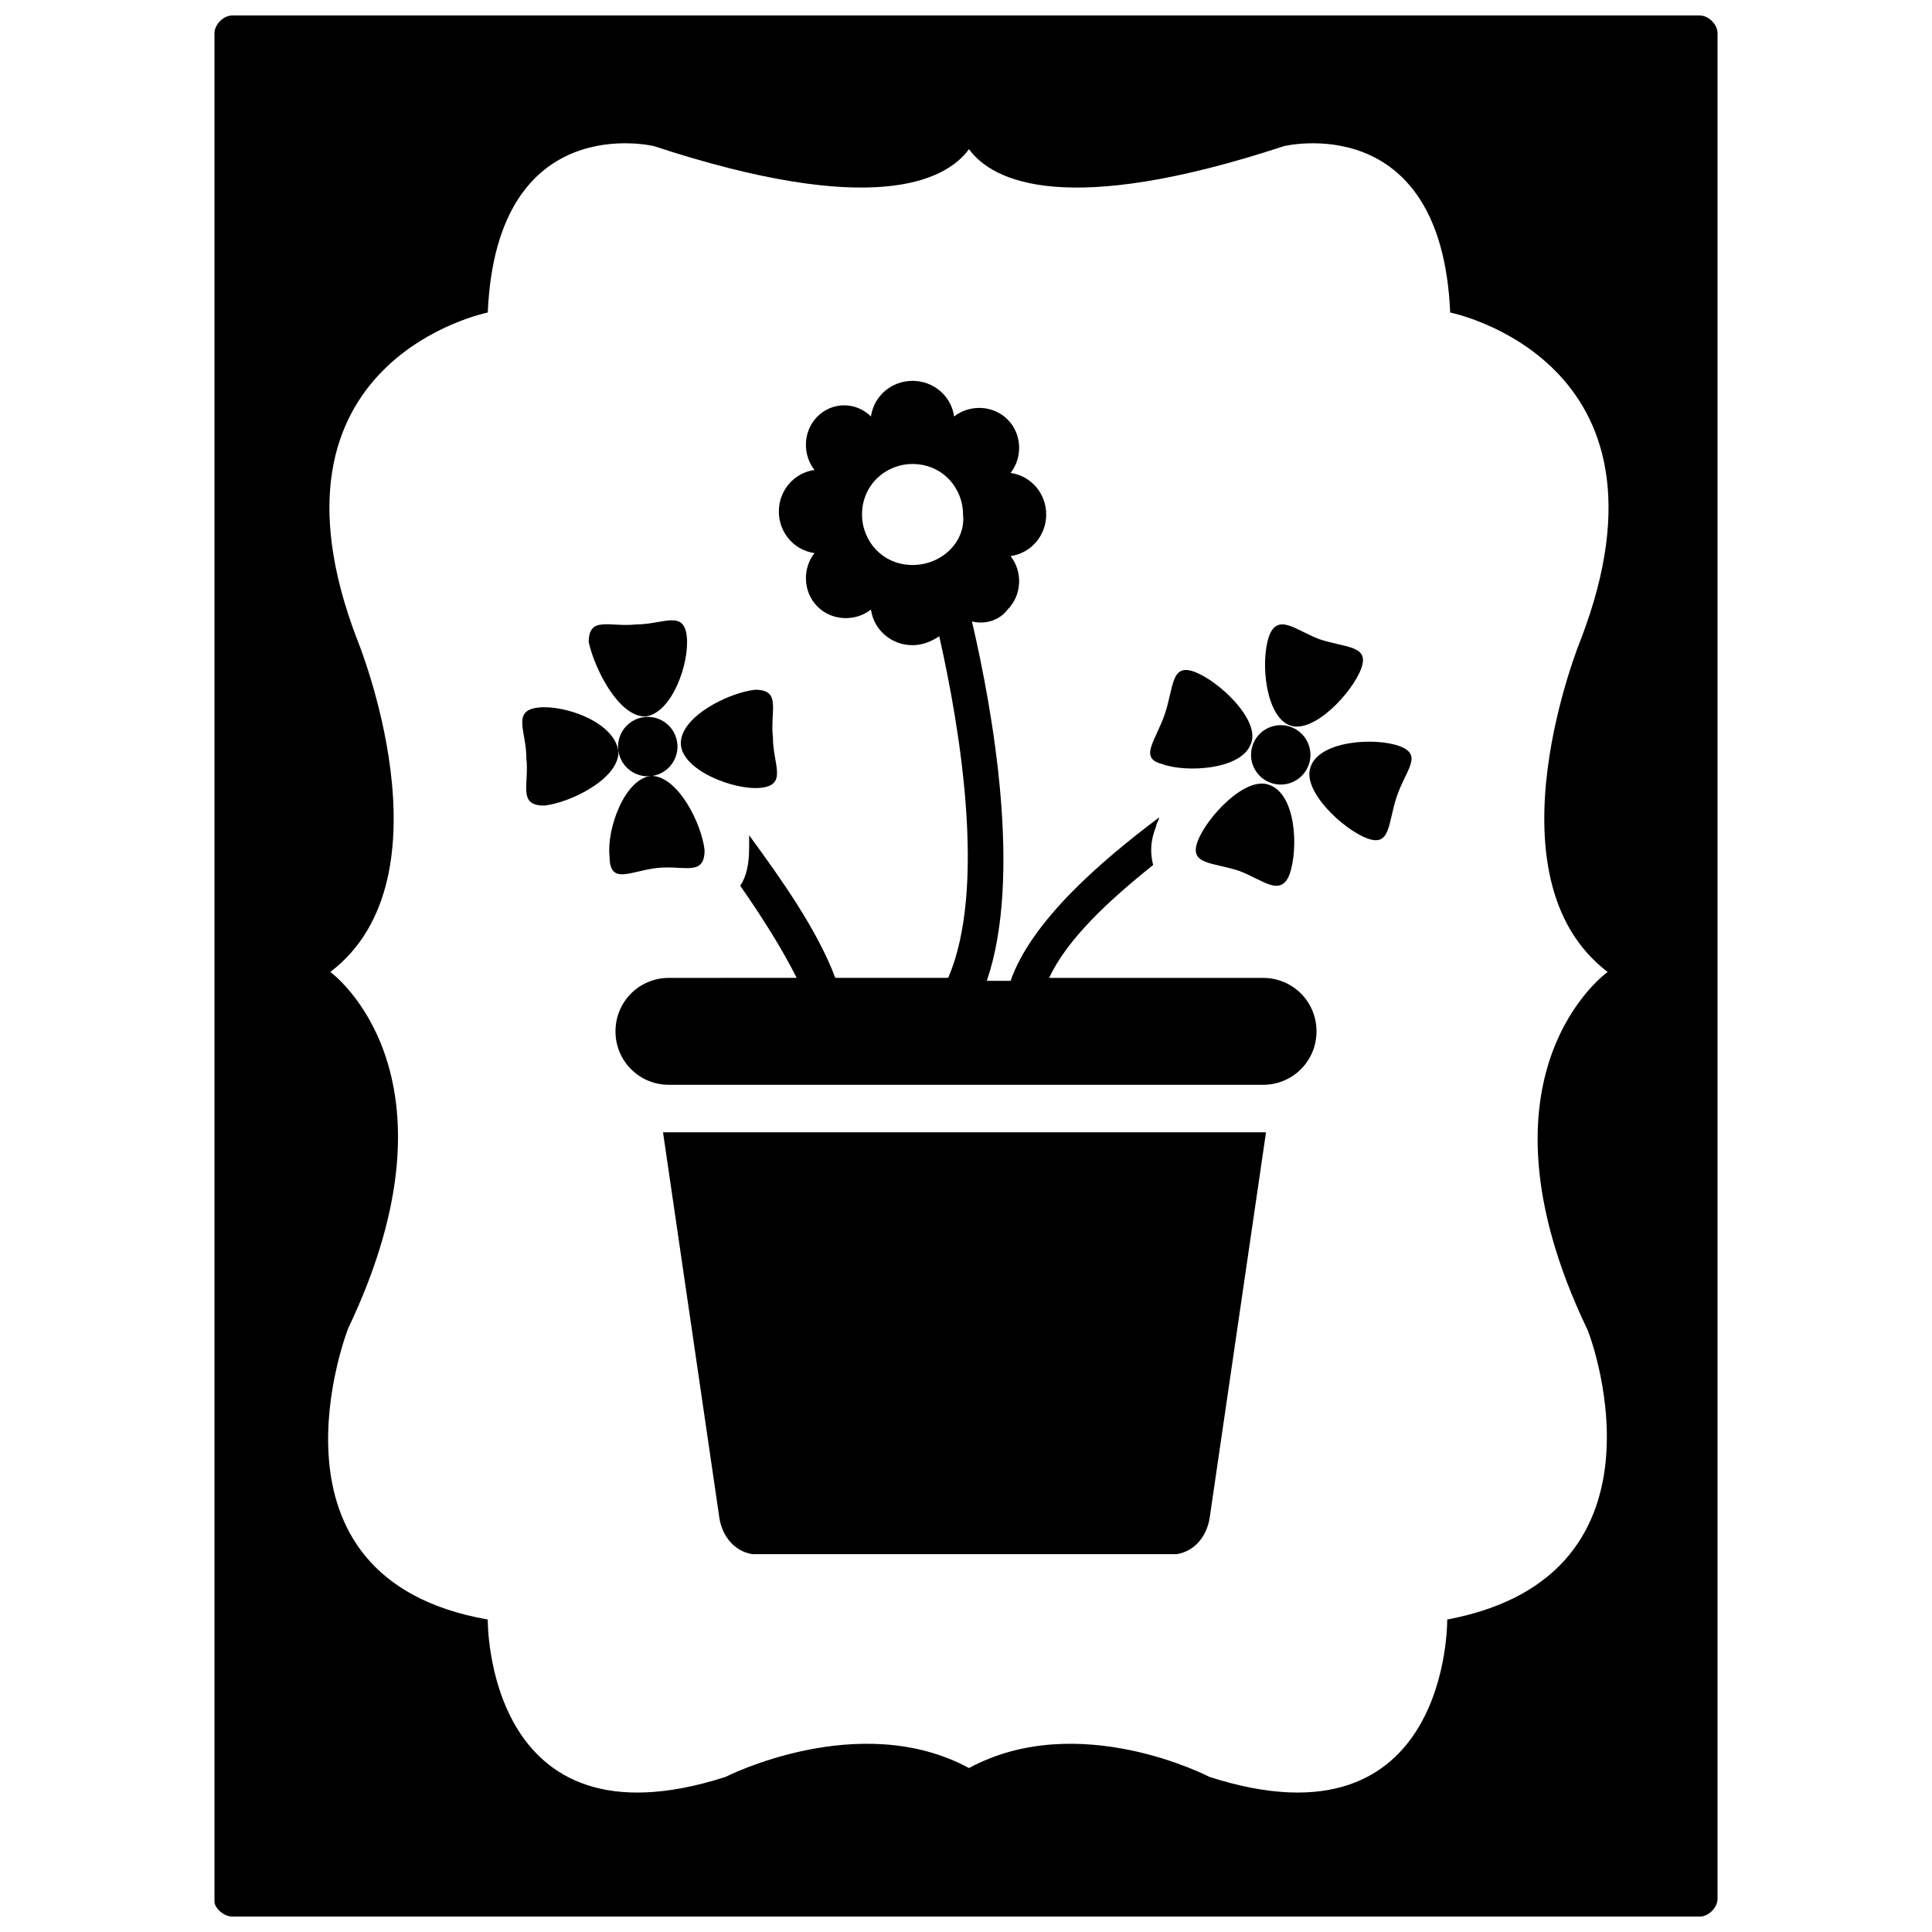 <?xml version="1.0" encoding="UTF-8"?>
<!-- Uploaded to: SVG Repo, www.svgrepo.com, Generator: SVG Repo Mixer Tools -->
<svg width="800px" height="800px" version="1.1" viewBox="144 144 512 512" xmlns="http://www.w3.org/2000/svg">
 <defs>
  <clipPath id="a">
   <path d="m200 148.09h400v503.81h-400z"/>
  </clipPath>
 </defs>
 <path d="m478.72 403.15h-56.68c4.723-10.234 15.742-20.469 27.551-29.914-0.789-3.148-0.789-6.297 0.789-10.234 0-0.789 0.789-1.574 0.789-2.363-15.742 11.809-33.852 27.551-39.359 43.297h-6.297c9.445-27.551 1.574-71.637-3.938-95.25 3.148 0.789 7.086 0 9.445-3.148 3.938-3.938 3.938-10.234 0.789-14.168 5.512-0.789 9.445-5.512 9.445-11.02 0-5.512-3.938-10.234-9.445-11.02 3.148-3.938 3.148-10.234-0.789-14.168-3.938-3.938-10.234-3.938-14.168-0.789-0.789-5.512-5.512-9.445-11.02-9.445-5.512 0-10.234 3.938-11.02 9.445-3.941-3.941-10.238-3.941-14.176-0.004s-3.938 10.234-0.789 14.168c-5.512 0.789-9.445 5.512-9.445 11.02 0 5.512 3.938 10.234 9.445 11.02-3.148 3.938-3.148 10.234 0.789 14.168 3.938 3.938 10.234 3.938 14.168 0.789 0.789 5.512 5.512 9.445 11.02 9.445 2.363 0 4.723-0.789 7.086-2.363 5.512 24.402 12.594 66.914 2.363 90.527h-29.914c-4.723-12.594-14.168-25.977-22.828-37.785v3.148c0 4.723-0.789 7.871-2.363 10.234 5.512 7.871 11.02 16.531 14.957 24.402l-33.848 0.008c-7.871 0-14.168 6.297-14.168 14.168s6.297 14.168 14.168 14.168h157.44c7.871 0 14.168-6.297 14.168-14.168s-6.297-14.168-14.168-14.168zm-92.891-109.42c-7.871 0-13.383-6.297-13.383-13.383 0-7.871 6.297-13.383 13.383-13.383 7.871 0 13.383 6.297 13.383 13.383 0.789 7.086-5.512 13.383-13.383 13.383z"/>
 <path d="m343.32 555.86h112.57c4.723-0.789 7.871-4.723 8.66-9.445l14.957-102.34h-159.8l14.957 102.34c0.789 4.723 3.938 8.66 8.66 9.445z"/>
 <path d="m318.13 374.02c7.086-0.789 12.594 2.363 12.594-4.723-0.789-7.086-7.086-19.68-14.168-19.68-7.086 0.789-11.809 14.168-11.02 21.254 0 7.871 5.508 3.938 12.594 3.148z"/>
 <path d="m314.98 333.88c7.086-0.789 11.809-14.168 11.02-21.254-0.789-7.086-6.297-3.148-13.383-3.148-7.086 0.789-12.594-2.363-12.594 4.723 1.574 7.082 7.871 19.68 14.957 19.68z"/>
 <path d="m286.64 331.51c-7.086 0.789-3.148 6.297-3.148 13.383 0.789 7.086-2.363 12.594 4.723 12.594 7.086-0.789 19.68-7.086 19.68-14.168-0.785-7.871-14.168-12.594-21.254-11.809z"/>
 <path d="m345.68 352.77c7.086-0.789 3.148-6.297 3.148-13.383-0.789-7.086 2.363-12.594-4.723-12.594-7.086 0.789-19.68 7.086-19.68 14.168 0 7.086 14.172 12.598 21.254 11.809z"/>
 <path d="m320.84 335.92c3.277 2.856 3.617 7.828 0.762 11.105-2.856 3.277-7.828 3.617-11.105 0.762-3.277-2.856-3.621-7.828-0.766-11.105 2.859-3.277 7.832-3.621 11.109-0.762"/>
 <path d="m480.29 351.98c-6.297-2.363-16.531 8.66-18.895 14.957-2.363 6.297 3.938 5.512 11.02 7.871 6.297 2.363 11.02 7.086 13.383 0.789 2.363-7.086 1.578-21.258-5.508-23.617z"/>
 <path d="m485.8 336.23c6.297 2.363 16.531-8.66 18.895-14.957s-3.938-5.512-11.02-7.871c-6.297-2.363-11.02-7.086-13.383-0.789-2.367 7.086-0.789 21.258 5.508 23.617z"/>
 <path d="m514.93 341.75c-6.297-2.363-21.254-1.574-23.617 5.512-2.363 6.297 8.66 16.531 14.957 18.895 6.297 2.363 5.512-3.938 7.871-11.02 2.363-7.09 7.086-11.027 0.789-13.387z"/>
 <path d="m451.95 346.47c6.297 2.363 21.254 1.574 23.617-5.512 2.363-6.297-8.66-16.531-14.957-18.895s-5.512 3.938-7.871 11.02c-2.363 7.09-7.086 11.812-0.789 13.387z"/>
 <path d="m490.49 340.61c1.898 3.914 0.266 8.621-3.648 10.52-3.91 1.898-8.617 0.266-10.516-3.644-1.898-3.914-0.266-8.621 3.644-10.52 3.914-1.898 8.621-0.266 10.52 3.644"/>
 <g clip-path="url(#a)">
  <path d="m200.84 152.82v495.15c0 1.578 2.363 3.938 4.723 3.938h388.88c2.363 0 4.723-2.363 4.723-4.723v-494.36c0-2.359-2.359-4.723-4.723-4.723h-388.88c-2.359 0-4.723 2.363-4.723 4.723zm326.69 420.37s0.789 62.188-62.977 41.723c0 0-34.637-18.105-63.762-2.363-29.125-15.742-64.551 2.363-64.551 2.363-63.762 20.469-62.977-41.723-62.977-41.723-62.977-11.02-37-77.145-37-77.145 32.273-67.699-4.723-94.465-4.723-94.465 33.062-25.191 7.086-88.168 7.086-88.168-28.34-73.996 34.637-86.594 34.637-86.594 2.363-54.316 44.082-44.082 44.082-44.082 57.465 18.895 77.145 9.445 83.445 0.789 6.297 8.66 25.977 18.105 83.445-0.789 0 0 41.723-10.234 44.082 44.082 0 0 62.977 12.594 34.637 86.594 0 0-25.977 62.977 7.086 88.168 0 0-37.785 26.766-5.512 94.465 0-0.789 25.977 65.336-37 77.145z"/>
 </g>
</svg>